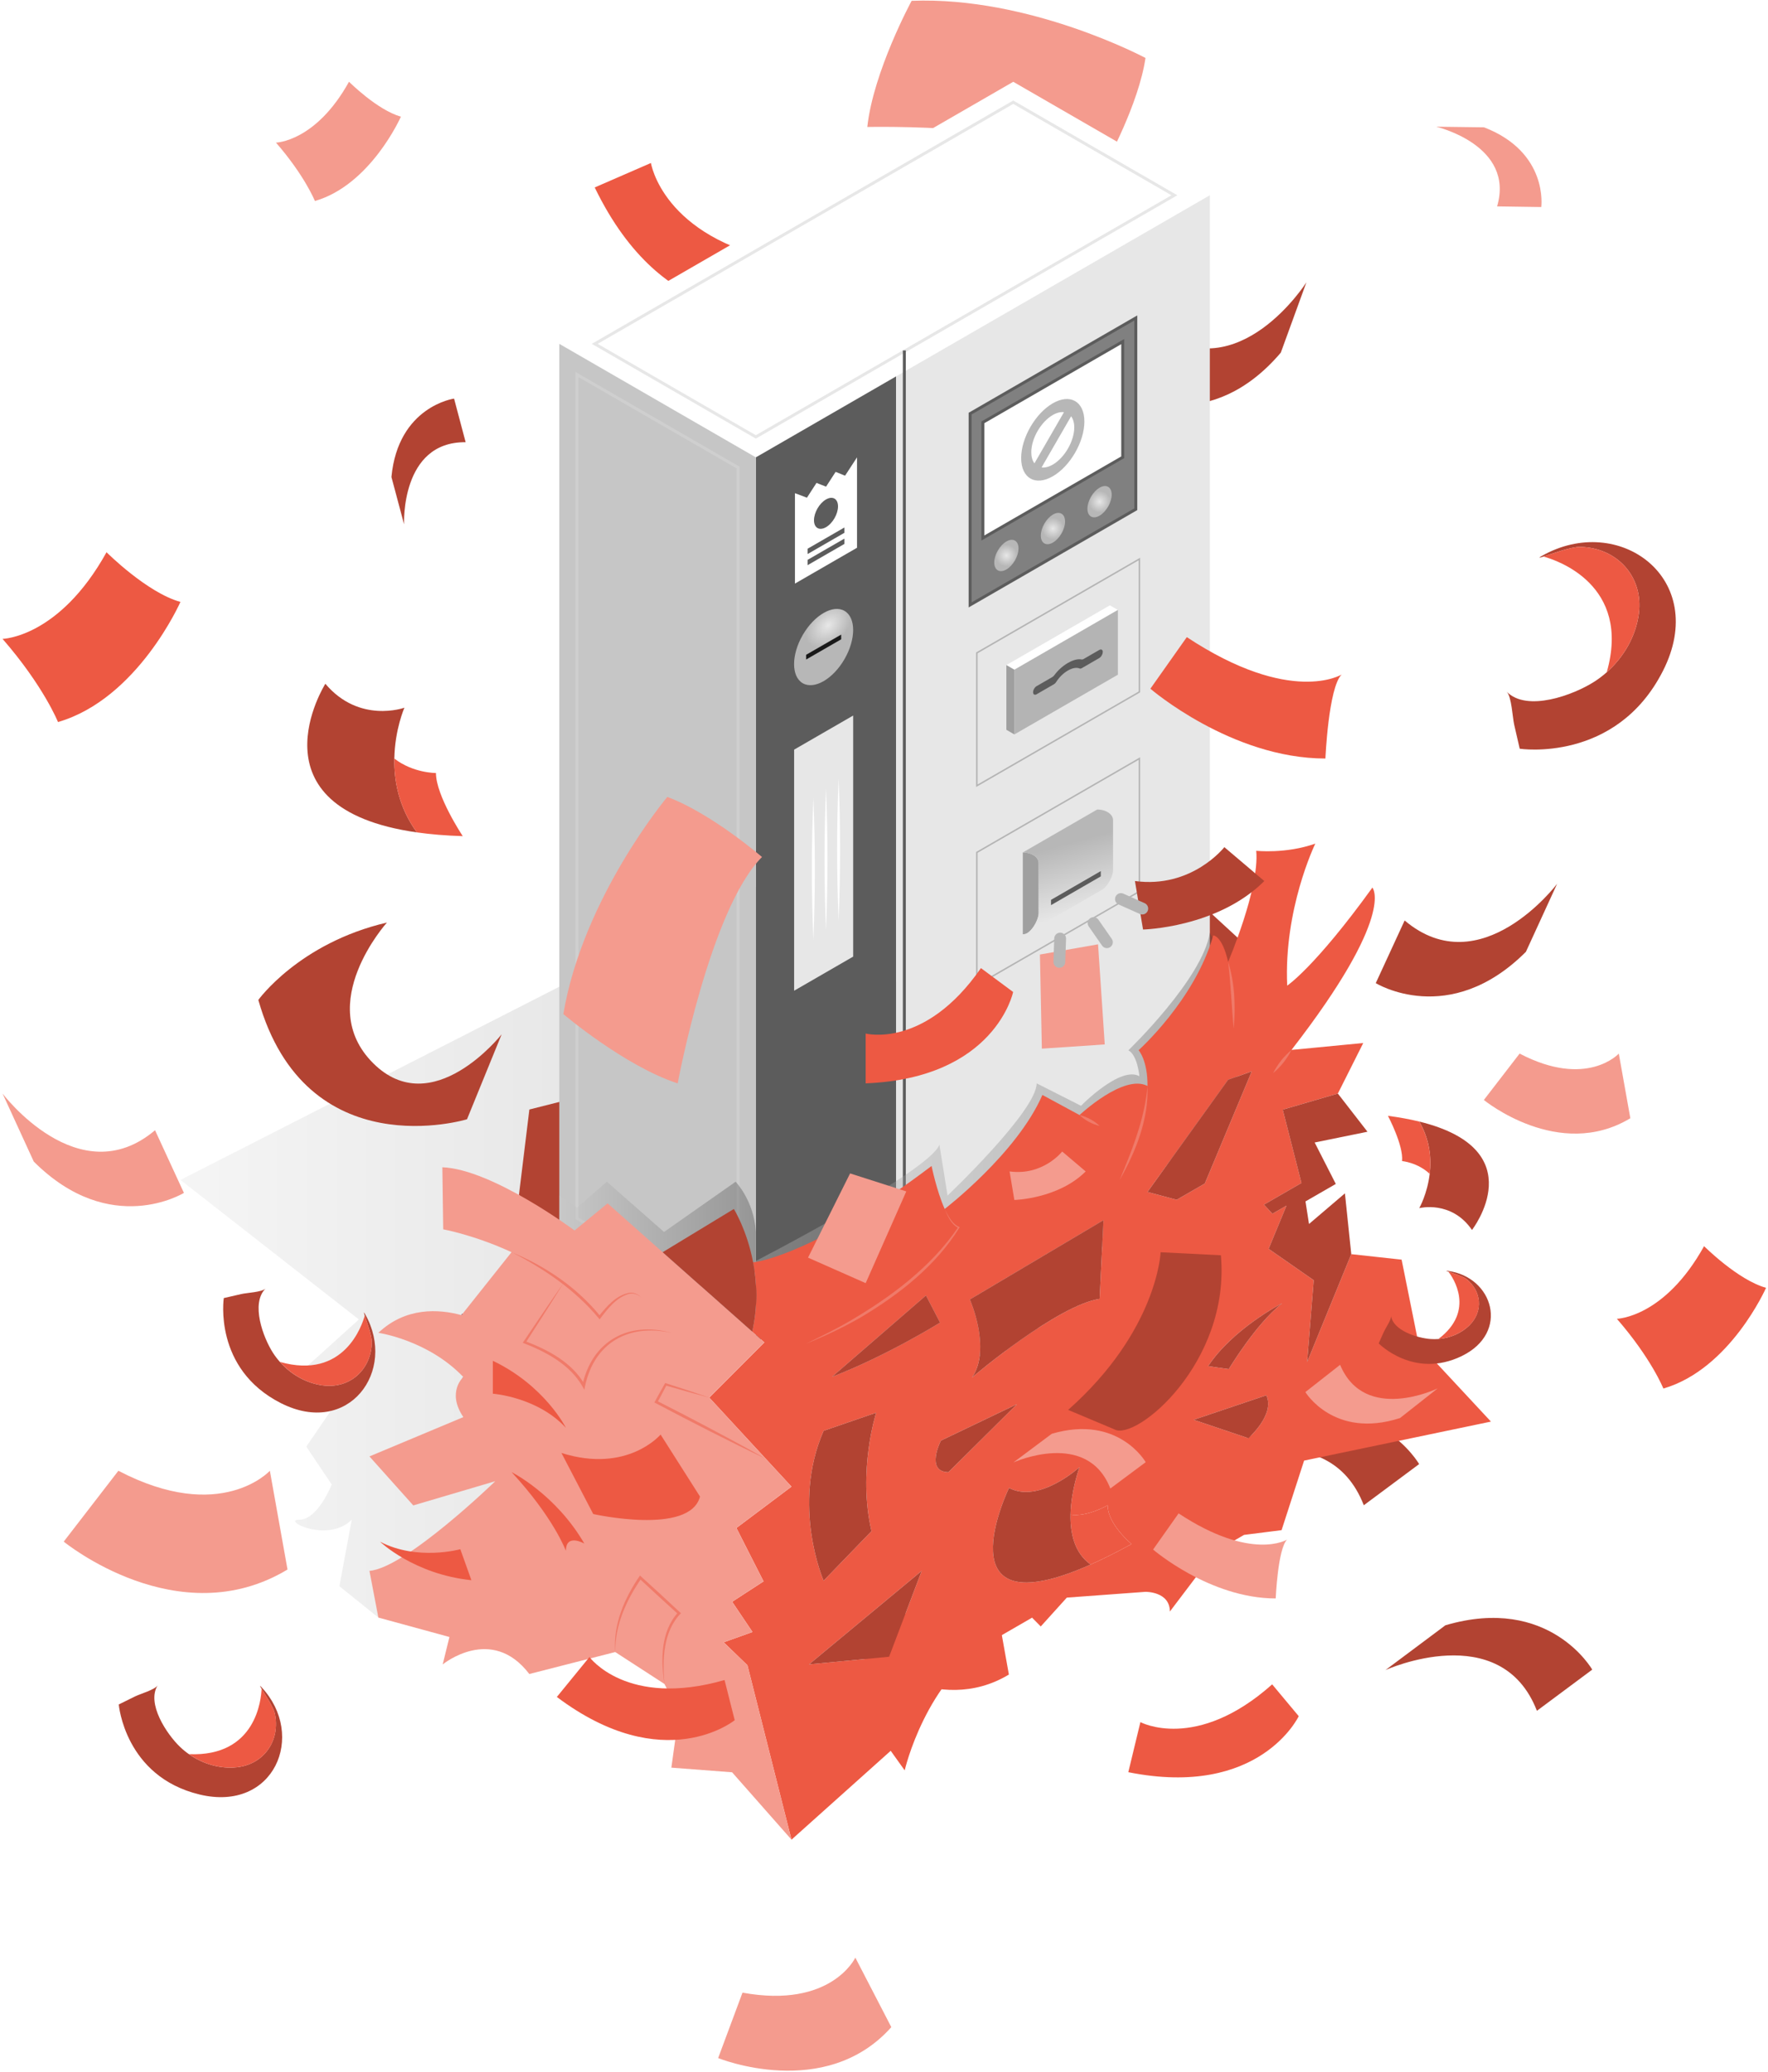 <svg width="599" height="702" viewBox="0 0 599 702" fill="none" xmlns="http://www.w3.org/2000/svg">
<path opacity="0.2" d="M366.25 374.66L239.55 459.91L211.1 518.22L128.21 548.07L114.99 537.44L119.17 514.9C111.02 523.04 95.17 514.9 101.43 514.9C107.69 514.9 112.39 502.98 112.39 502.98L103.77 490.14L112.39 477.52L96.99 469.28L121.59 447.06L61.14 399.78L255.86 300.48L366.26 374.66H366.25Z" fill="url(#paint0_linear_288_158)"/>
<path d="M392.13 112.22L384.09 134.16C384.09 134.16 410.12 147.49 433.94 119.48L442.61 95.66C442.61 95.66 419.63 131.88 392.13 112.21V112.22Z" fill="#B24332"/>
<path d="M220.54 55.22C220.54 55.22 224.43 80.44 264.72 88.39L260.95 104.67C260.95 104.67 225.07 112.26 201.49 63.51L220.54 55.22V55.22Z" fill="#ED5943"/>
<path d="M388.09 19.64C388.09 19.64 348.91 -1.32 308.86 0.28C308.86 0.28 295.89 24.19 293.84 43.02C293.84 43.02 353.92 41.61 374.77 55.23C374.77 55.23 385.79 35.33 388.09 19.65V19.64Z" fill="#F49B8E"/>
<path d="M304.3 545.46L292.18 561.18C292.18 561.18 317.55 581.99 341.81 567.37L337.9 545.47C337.9 545.47 327.06 557.36 304.31 545.47L304.3 545.46Z" fill="#ED5943"/>
<path d="M462.05 510.01L480.8 496.06C480.8 496.06 466.33 470.65 431.06 481.03L410.76 496.2C410.76 496.2 449.83 478.49 462.06 510.01H462.05Z" fill="#B24332"/>
<path d="M376.78 316.8L404.41 304L428.23 325.91L398.69 359.66L376.78 316.8Z" fill="#B24332"/>
<path d="M175.82 404.87L179.35 375.92L200.7 370.52V413.5L198.08 424.26L175.82 404.87Z" fill="#B24332"/>
<path d="M409.89 66.16L343.29 104.62L256.08 154.96L189.49 116.5L343.29 27.71L409.89 66.16Z" fill="white"/>
<path d="M201.49 116.5L343.29 34.63L397.89 66.16L256.08 148.03L201.49 116.5Z" stroke="#E7E7E7" stroke-miterlimit="10"/>
<path d="M303.61 127.52V427.31L256.08 454.75V154.96L303.61 127.52Z" fill="#5C5C5C"/>
<path d="M409.89 66.16V365.95L303.61 427.31V127.52L343.29 104.62L409.89 66.16Z" fill="#E7E7E7"/>
<path d="M306.39 118.74V435.65" stroke="#5C5C5C" stroke-miterlimit="10"/>
<path d="M286.118 223.318C290.026 216.55 290.025 209.234 286.118 206.978C282.21 204.722 275.875 208.38 271.967 215.148C268.06 221.915 268.06 229.231 271.968 231.487C275.875 233.743 282.211 230.085 286.118 223.318Z" fill="url(#paint1_radial_288_158)"/>
<path d="M289.05 324.12L269.05 335.67V253.99L289.05 242.44V324.12Z" fill="#E7E7E7"/>
<path d="M284.99 216.61L273.11 223.46V221.86L284.99 215.01V216.61Z" fill="#191919"/>
<path d="M384.81 172.54L328.68 204.95V140.14L384.81 107.73V172.54Z" fill="#808080" stroke="#5C5C5C" stroke-miterlimit="10"/>
<path d="M330.96 221.2L371.03 198.06L386.03 189.4V234.44L330.96 266.22V221.2Z" stroke="#B4B4B4" stroke-width="0.5" stroke-miterlimit="10"/>
<path d="M330.96 288.8L371.03 265.66L386.03 257V302.04L330.96 333.82V288.8Z" stroke="#B4B4B4" stroke-width="0.5" stroke-miterlimit="10"/>
<path d="M343.865 189.882C345.469 187.103 345.471 184.1 343.869 183.175C342.266 182.25 339.667 183.753 338.063 186.532C336.458 189.311 336.456 192.314 338.059 193.239C339.661 194.164 342.261 192.661 343.865 189.882Z" fill="url(#paint2_radial_288_158)"/>
<path d="M359.642 180.757C361.246 177.978 361.248 174.976 359.646 174.051C358.043 173.126 355.444 174.628 353.839 177.407C352.235 180.186 352.233 183.189 353.836 184.114C355.438 185.039 358.037 183.536 359.642 180.757Z" fill="url(#paint3_radial_288_158)"/>
<path d="M375.432 171.656C377.037 168.878 377.038 165.875 375.436 164.95C373.834 164.025 371.234 165.528 369.63 168.306C368.026 171.085 368.024 174.088 369.626 175.013C371.228 175.938 373.828 174.435 375.432 171.656Z" fill="url(#paint4_radial_288_158)"/>
<path d="M380.38 154.93L332.99 182.29V143.1L380.38 115.74V154.93Z" fill="white" stroke="#5C5C5C" stroke-miterlimit="10"/>
<path d="M351.9 292.4V309.49C351.9 311.07 350.35 314.64 348.22 316L348.07 316.09C347.58 316.38 347.06 316.54 346.53 316.54V288.82C348.01 288.82 349.36 289.22 350.33 289.86C351.3 290.51 351.9 291.41 351.9 292.39V292.4Z" fill="#9F9F9F"/>
<path d="M377.1 277.85V294.94C377.1 296.55 375.49 300.27 373.26 301.54L373.05 301.66L348.21 316C350.34 314.64 351.89 311.07 351.89 309.49V292.4C351.89 291.42 351.29 290.52 350.32 289.87C349.35 289.23 348 288.83 346.52 288.83L371.73 274.28C373.22 274.28 374.56 274.68 375.53 275.33C376.5 275.97 377.1 276.87 377.1 277.85Z" fill="url(#paint5_linear_288_158)"/>
<path d="M372.95 296.93L356.09 306.67V304.88L372.95 295.14V296.93Z" fill="#5C5C5C"/>
<path d="M378.74 206.66L376.02 208.23L343.67 226.91L340.96 225.34L376.02 205.1L378.74 206.66Z" fill="white"/>
<path d="M378.74 206.66V228.6L343.67 248.84V226.91L376.02 208.23L378.74 206.66Z" fill="#B4B4B4"/>
<path d="M373.61 220.91C373.61 221.67 373.08 222.59 372.42 222.97L366.54 226.37C366.26 226.53 365.99 226.58 365.78 226.49C364.82 226.07 363.4 226.27 361.81 227.18C360.22 228.1 358.8 229.54 357.84 231.07C357.63 231.41 357.36 231.67 357.08 231.83L351.2 235.23C350.54 235.61 350.01 235.3 350.01 234.54C350.01 233.78 350.54 232.86 351.2 232.48L356.56 229.38C356.8 229.24 357.03 229.01 357.23 228.74C358.36 227.18 360 225.66 361.82 224.61C363.64 223.56 365.28 223.19 366.41 223.44C366.61 223.48 366.84 223.45 367.08 223.31L372.44 220.21C373.1 219.83 373.63 220.14 373.63 220.9L373.61 220.91Z" fill="#5C5C5C"/>
<path d="M343.67 226.91V248.84L340.96 247.27V225.34L343.67 226.91Z" fill="#9F9F9F"/>
<path d="M256.08 154.96V454.75L189.49 416.29V116.5L256.08 154.96Z" fill="#C6C6C6"/>
<path d="M195.49 412.83V126.9L250.08 158.42V444.35L195.49 412.83Z" stroke="#CFCFCF" stroke-miterlimit="10"/>
<path d="M356.68 136.65C350.77 140.06 345.97 148.38 345.97 155.2C345.97 162.02 350.77 164.79 356.68 161.38C362.59 157.97 367.39 149.65 367.39 142.83C367.39 136.01 362.59 133.24 356.68 136.65ZM349.4 153.22C349.4 148.58 352.67 142.93 356.68 140.61C358.03 139.83 359.33 139.51 360.47 139.66L350.47 156.98C349.77 156.07 349.4 154.78 349.4 153.22V153.22ZM356.68 157.42C355.33 158.2 354.03 158.52 352.89 158.37L362.89 141.05C363.59 141.96 363.96 143.25 363.96 144.81C363.96 149.45 360.69 155.1 356.68 157.42V157.42Z" fill="#B7B7B7"/>
<path d="M275.57 270.28C276.24 286.32 276.24 302.49 275.57 318.53C274.9 302.48 274.9 286.32 275.57 270.28Z" fill="white"/>
<path d="M279.85 267.01C280.52 283.05 280.52 299.22 279.85 315.26C279.18 299.21 279.18 283.05 279.85 267.01Z" fill="white"/>
<path d="M284.12 263.73C284.79 279.77 284.79 295.94 284.12 311.98C283.45 295.93 283.45 279.77 284.12 263.73Z" fill="white"/>
<path d="M286.31 161.17L283.11 159.88L279.87 164.89L276.63 163.62L273.39 168.63L269.33 167.1V197.73L290.36 185.59V154.96L286.31 161.17ZM279.85 169.23C282.1 167.93 283.92 168.98 283.92 171.58C283.92 174.17 282.1 177.33 279.85 178.62C277.6 179.91 275.78 178.87 275.78 176.27C275.78 173.67 277.6 170.52 279.85 169.22V169.23ZM286.07 184.3L273.63 191.48V189.68L286.07 182.5V184.3ZM286.07 180.53L273.63 187.71V185.91L286.07 178.73V180.53Z" fill="white"/>
<path d="M141.24 282.03C83.64 273.85 110.23 231.67 110.23 231.67C121.74 245.32 137.02 239.78 137.02 239.78C137.02 239.78 133.78 247.1 133.6 257.01C133.46 264.53 135.09 273.57 141.24 282.03Z" fill="#B24332"/>
<path d="M156.79 283.3C151.03 283.12 145.86 282.69 141.24 282.03C135.09 273.57 133.46 264.53 133.6 257.01C139.99 261.97 147.7 261.91 147.7 261.91C147.7 269.66 156.79 283.31 156.79 283.31V283.3Z" fill="#ED5943"/>
<path d="M480.83 380C519.86 389.55 498.71 416.73 498.71 416.73C491.73 406.56 480.85 409.33 480.85 409.33C480.85 409.33 483.58 404.52 484.38 397.72C484.99 392.56 484.49 386.24 480.84 380H480.83Z" fill="#B24332"/>
<path d="M470.23 378.06C474.17 378.58 477.7 379.23 480.83 380C484.48 386.24 484.98 392.56 484.37 397.72C480.32 393.87 475.02 393.39 475.02 393.39C475.55 388.06 470.23 378.06 470.23 378.06V378.06Z" fill="#ED5943"/>
<path d="M0.87 216.46C0.87 216.46 20.04 216.07 36.09 187.11C36.09 187.11 49.79 200.81 61.13 203.94C61.13 203.94 46.65 236.81 19.65 244.64C19.65 244.64 14.82 232.51 0.87 216.47V216.46Z" fill="#ED5943"/>
<path d="M547.8 446.83C547.8 446.83 563.88 446.5 577.34 422.22C577.34 422.22 588.83 433.71 598.34 436.33C598.34 436.33 586.2 463.9 563.55 470.46C563.55 470.46 559.5 460.29 547.8 446.83V446.83Z" fill="#ED5943"/>
<path d="M93.5 48.32C93.5 48.32 106.97 48.05 118.24 27.7C118.24 27.7 127.86 37.32 135.83 39.52C135.83 39.52 125.66 62.61 106.69 68.11C106.69 68.11 103.3 59.59 93.5 48.32Z" fill="#F49B8E"/>
<path d="M226.08 270.02C226.08 270.02 197.51 304.06 190.86 343.59C190.86 343.59 211.6 361.2 229.6 367.07C229.6 367.07 240.56 307.98 258.17 290.37C258.17 290.37 240.95 275.5 226.08 270.02V270.02Z" fill="#F49B8E"/>
<path d="M402.09 215.87L389.75 233.35C389.75 233.35 417.17 257 449.05 257C449.05 257 450.08 233.01 454.53 228.55C454.53 228.55 437.39 239.18 402.09 215.87V215.87Z" fill="#ED5943"/>
<path d="M352.33 323.41L352.98 355.3L374.29 353.87L372.02 319.95L352.33 323.41Z" fill="#F49B8E"/>
<path style="mix-blend-mode:multiply" opacity="0.33" d="M255.16 427.71C255.16 427.71 315.15 396.82 318.27 387.82L321.03 405.08C321.03 405.08 351.22 376.42 351.22 367.06L366.24 374.66C366.24 374.66 379.56 361.03 386.02 364.64C386.02 364.64 385.43 357.56 382.3 355.86C382.3 355.86 407.47 331.63 409.89 316L427.37 354.17L346.52 456.5L272.02 469.51L255.16 427.72V427.71Z" fill="url(#paint6_linear_288_158)"/>
<path style="mix-blend-mode:multiply" opacity="0.33" d="M189.49 405.08L195.49 409.19L205.6 400.39L224.97 417.41L249.23 400.39C249.23 400.39 255.47 406.81 256.08 417.41V430.42L225.84 438.94L189.48 418.69V405.09L189.49 405.08Z" fill="url(#paint7_linear_288_158)"/>
<path d="M474.86 426.79L457.81 424.93L442.86 461.48L445.09 433.76L429.81 423.13L435.86 408.49L431.09 411.24L428.23 408.15L440.93 400.82L434.59 375.97L453.27 370.52L461.87 353.39L437.56 355.73C473.13 309.84 464.97 300.73 464.97 300.73C445.41 327.83 436.1 333.95 436.1 333.95C434.93 308.16 445.32 286.47 445.63 285.83C435.62 289.37 425.61 288.26 425.61 288.26C426.8 300.94 416.09 325.9 416.09 325.9C414.06 316.95 411.08 316.93 411.05 316.93C404.85 338.78 385.76 355.82 385.76 355.82C385.76 355.82 388.85 359.23 388.77 367.95C380.74 363.72 365.75 377.8 365.75 377.8L353.16 370.99C344.57 390.81 320.06 409.62 320.06 409.62C317.31 403.45 315.62 395.05 315.62 395.05C277.18 424.14 257.71 427.4 255.16 427.71C256.42 434.35 256.82 442.41 254.87 451.19L258.97 454.83L240.31 473.54L259.45 494.27L268.16 503.7L249.5 517.71L258.69 535.8L248.06 542.71L254.95 552.95L245.19 556.44L253.23 564.21L268.16 623.31L301.77 593.2L306.51 599.83C306.51 599.83 313.6 568.92 336.41 555.75L349.67 548.09L352.61 551.07L361.44 541.3L388.08 539.34C388.08 539.34 396.35 539.18 396.35 546.02L411.77 525.66L421.48 520.05L434.2 518.44L441.83 494.88L505.13 481.66L480.61 455.3L474.87 426.8L474.86 426.79ZM416.09 365.84L424.09 363.01L408.19 401L398.65 406.51L388.77 403.86L416.09 365.84V365.84ZM373.85 413.43L372.56 440.08C358.46 442.18 330.3 465.78 329.32 466.74C335.99 456.99 328.59 440.28 328.59 440.28L373.85 413.43ZM279.04 484.78L296.85 478.65C296.85 478.65 290.49 498.37 295.27 518.78L279.04 535.57C279.04 535.57 267.97 510.19 279.04 484.78ZM301.23 561.33L274.12 563.91L312.28 532.23L301.23 561.33V561.33ZM281.9 466.49L313.72 438.92L318.5 448.12C318.5 448.12 300.35 459.4 281.9 466.49V466.49ZM318.78 488.1L344.55 475.76L321.32 498.81C313.37 498.65 318.78 488.1 318.78 488.1V488.1ZM369.51 530.09C318.15 552.94 341.86 504.13 341.86 504.13C352.13 509.56 365.75 497.09 365.75 497.09C365.75 497.09 362.86 504.85 362.7 513.19C368.39 514.04 375.27 510.01 375.27 510.01C375.27 516.47 383.38 523.15 383.38 523.15C378.25 525.96 373.64 528.26 369.51 530.09V530.09ZM379.07 483.79L364.19 477.53C392.98 452 393.95 426.79 393.95 426.79L413.35 427.77C406.35 456.76 379.07 483.79 379.07 483.79ZM422.92 487.28L404.41 481.05L429.03 472.75C432.1 479.3 422.92 487.28 422.92 487.28ZM416.31 463.88L409.31 462.88C417.58 450.38 433.79 441.88 434.42 441.55C425.52 448.48 416.31 463.88 416.31 463.88Z" fill="#ED5943"/>
<path d="M318.5 448.12C318.5 448.12 300.35 459.4 281.9 466.49L313.72 438.92L318.5 448.12V448.12Z" fill="#B24332"/>
<path d="M312.28 532.23L301.23 561.33L274.12 563.91L312.28 532.23Z" fill="#B24332"/>
<path d="M344.55 475.76L321.32 498.81C313.37 498.65 318.78 488.1 318.78 488.1L344.55 475.76V475.76Z" fill="#B24332"/>
<path d="M295.27 518.78L279.04 535.57C279.04 535.57 267.97 510.19 279.04 484.78L296.85 478.65C296.85 478.65 290.49 498.37 295.27 518.78Z" fill="#B24332"/>
<path d="M383.38 523.15C378.25 525.96 373.64 528.26 369.51 530.09C364.03 526.21 362.58 519.53 362.7 513.19C368.39 514.04 375.27 510.01 375.27 510.01C375.27 516.47 383.38 523.15 383.38 523.15V523.15Z" fill="#ED5943"/>
<path d="M369.51 530.09C318.15 552.94 341.86 504.13 341.86 504.13C352.13 509.56 365.75 497.09 365.75 497.09C365.75 497.09 362.86 504.85 362.7 513.19C362.58 519.53 364.03 526.21 369.51 530.09Z" fill="#B24332"/>
<path d="M434.42 441.55C425.52 448.48 416.31 463.88 416.31 463.88L409.31 462.88C417.58 450.38 433.79 441.88 434.42 441.55Z" fill="#B24332"/>
<path d="M422.92 487.28L404.41 481.05L429.03 472.75C432.1 479.3 422.92 487.28 422.92 487.28Z" fill="#B24332"/>
<path d="M413.65 425.31C416.87 461.89 384.73 488.39 377.56 484.29L361.89 477.7C392.2 450.82 393.22 424.28 393.22 424.28L413.64 425.31H413.65Z" fill="#B24332"/>
<path d="M373.85 413.43L372.56 440.08C358.46 442.18 330.3 465.78 329.32 466.74C335.99 456.99 328.59 440.28 328.59 440.28L373.85 413.43Z" fill="#B24332"/>
<path d="M424.09 363.01L408.19 401L398.65 406.51L388.77 403.86L416.09 365.84L424.09 363.01Z" fill="#B24332"/>
<path d="M165.67 480.26C163.54 474.72 160.47 470.21 156.99 466.57" stroke="#3E1E4F" stroke-miterlimit="10"/>
<path d="M165.67 449.35C165.67 449.35 161.91 447.11 156.36 445.6" stroke="#3E1E4F" stroke-miterlimit="10"/>
<path d="M253.23 564.21L268.16 623.31L248.03 600.48L227.46 598.91L230.04 580.27L225.12 570.56L208.44 559.74L179.33 567.18C166.51 550.35 149.98 563.94 149.98 563.94L152.27 554.64L128.19 548.06L125.17 532.23C137.45 531.3 167.81 501.85 167.81 501.85L140.02 510.06L125.17 493.46L156.98 480.14C151.24 471.61 156.98 466.56 156.98 466.56C145 454 128.19 451.58 128.19 451.58C137.46 442.82 148.63 443.49 156.35 445.59L173.31 424.26C160.66 418.42 150.16 416.52 150.16 416.52L149.87 395.49C166.81 396.14 194.66 416.91 194.66 416.91L205.85 407.72L224.49 424.26L254.85 451.18L258.95 454.82L240.29 473.53L259.43 494.26L268.14 503.69L249.48 517.7L258.67 535.79L248.04 542.7L254.93 552.94L245.17 556.43L253.21 564.2L253.23 564.21Z" fill="#F49B8E"/>
<path d="M173.32 424.26C184.87 429.02 195.59 436.27 203.47 446.05L202.78 446.07C205.48 442.69 208.67 438.91 213.12 438.04C214.61 437.81 216.15 438.4 217.14 439.53C216.07 438.52 214.57 438.05 213.17 438.36C208.78 439.54 205.78 443.55 203.16 447.02L202.8 446.59C194.82 437.02 184.35 429.89 173.33 424.24L173.32 424.26Z" fill="#F07A69"/>
<path d="M190.93 434.69C186.72 441.5 182.4 448.24 178.07 454.98L177.86 454.37C185.73 457.36 193.95 461.67 198.18 469.29L197.28 469.43C200.53 454.41 212.84 447.53 227.47 451.58C213.05 448.4 201.39 454.88 198.23 469.58L197.97 470.91L197.33 469.73C193.06 462.26 184.89 457.96 177.11 454.96C181.68 448.18 186.25 441.4 190.93 434.69V434.69Z" fill="#F07A69"/>
<path d="M240.32 473.54C235.33 472.23 230.38 470.83 225.43 469.4L225.87 469.22C224.84 471.23 223.77 473.22 222.7 475.21L222.51 474.6L231.82 479.37C240.8 484.07 250.68 489.28 259.46 494.26C247.25 488.48 234.09 481.71 222.1 475.39L221.7 475.18C222.91 472.98 224.11 470.77 225.36 468.59C230.36 470.19 235.36 471.81 240.32 473.53V473.54Z" fill="#F07A69"/>
<path d="M223.81 486.05C223.81 486.05 212.61 499.35 190.22 492.29L200.99 512.98C200.99 512.98 233.72 520.33 237.16 507.06L223.81 486.05V486.05Z" fill="#ED5943"/>
<path d="M166.97 461.06V472.21C166.97 472.21 182.04 473.28 191.73 483.77C191.73 483.77 184.62 469.49 166.97 461.06Z" fill="#ED5943"/>
<path d="M159.71 535.4L155.96 524.9C155.96 524.9 141.41 528.96 128.75 522.35C128.75 522.35 140.25 533.4 159.71 535.4Z" fill="#ED5943"/>
<path d="M173.32 498.78C173.32 498.78 188.28 506.24 197.97 522.99C197.97 522.99 191.73 519.38 191.73 525.45C191.73 525.45 187.65 514.29 173.33 498.78H173.32Z" fill="#ED5943"/>
<path d="M208.45 559.75C207.64 550.43 211.63 541.34 216.83 533.81L217.23 534.18L223.82 540.19L230.36 546.27L230.71 546.59C224.65 552.74 224.36 562.44 225.14 570.58C223.8 562.41 223.85 552.72 229.77 546.26V546.93C226.47 543.95 219.88 537.89 216.63 534.85L217.31 534.78C212.24 542.08 208.29 550.71 208.47 559.76L208.45 559.75Z" fill="#F07A69"/>
<path d="M372.57 381.49C369.98 380.87 367.69 379.64 365.75 377.81C368.34 378.43 370.63 379.67 372.57 381.49Z" fill="#F07A69"/>
<path d="M417.98 348.56C417.25 340.97 417.02 333.47 416.1 325.91C418.38 333.2 418.62 341 417.98 348.56Z" fill="#F07A69"/>
<path d="M388.77 367.95C389.21 379.23 384.81 390.19 379.32 399.85C379.82 398.54 380.41 397.27 380.91 395.96C384.59 386.97 387.95 377.69 388.77 367.94V367.95Z" fill="#F07A69"/>
<path d="M437.56 355.74C436.03 358.77 433.94 361.42 431.33 363.6C432.87 360.55 434.95 357.94 437.56 355.74Z" fill="#F07A69"/>
<path d="M320.06 409.63C321.24 411.86 322.49 414.65 324.92 415.67L325.16 415.76L325.03 415.98C317 428.95 304.57 438.64 291.61 446.36C285.72 449.75 279.29 452.79 272.99 455.3C277.85 452.93 282.97 450.47 287.64 447.74C301.73 439.51 315.38 429.39 324.65 415.77L324.77 416.08C322.2 414.85 321.13 412.06 320.05 409.64L320.06 409.63Z" fill="#F07A69"/>
<path d="M455.66 404.33L457.81 424.93L442.86 461.48L445.09 433.76L429.81 423.13L435.86 408.49L431.09 411.24L428.23 408.15L440.93 400.82L434.59 375.97L453.27 370.52L463.3 383.45L445.41 387.1L452.57 401.14L442.3 407.06L443.49 414.71L455.66 404.33Z" fill="#B24332"/>
<path d="M445.64 285.82H445.63" stroke="#E6E6E6" stroke-miterlimit="10"/>
<path d="M254.87 451.19L224.51 424.27L248.63 409.62C248.63 409.62 253.07 416.71 255.16 427.71C256.42 434.35 256.82 442.41 254.87 451.19V451.19Z" fill="#B24332"/>
<path d="M131.09 312.58C131.09 312.58 106.31 340.1 126.39 360.19C146.48 380.28 169.96 350.44 169.96 350.44L158.22 379.23C158.22 379.23 103.7 395.93 87.52 338.8C87.52 338.8 101.35 319.5 131.09 312.58V312.58Z" fill="#B24332"/>
<path d="M288.01 397.57L273.76 426.11L293.29 434.75L307.05 403.67L288.01 397.57Z" fill="#F49B8E"/>
<path d="M293.29 350.18C293.29 350.18 313.34 355.46 332.34 328.01L343.25 336.1C343.25 336.1 337.27 365.3 293.29 367.06V350.17V350.18Z" fill="#ED5943"/>
<path d="M386.37 583.48C386.37 583.48 405.24 593.66 431.01 570.69L440.01 581.47C440.01 581.47 426.9 609.37 382.27 600.45L386.37 583.48Z" fill="#ED5943"/>
<path d="M199.71 561.43C199.71 561.43 212.32 578.77 245.48 569.22L248.92 582.83C248.92 582.83 225.03 602.31 188.66 574.96L199.7 561.43H199.71Z" fill="#ED5943"/>
<path d="M475.89 311.88L466.11 333.1C466.11 333.1 490.98 348.49 516.98 322.49L527.55 299.45C527.55 299.45 501.72 333.7 475.9 311.88H475.89Z" fill="#B24332"/>
<path d="M52.53 382.95L62.31 404.17C62.31 404.17 37.44 419.56 11.44 393.56L0.87 370.52C0.87 370.52 26.7 404.77 52.52 382.95H52.53Z" fill="#F49B8E"/>
<path d="M520.7 579.65L539.45 565.7C539.45 565.7 524.98 540.29 489.71 550.67L469.41 565.84C469.41 565.84 508.48 548.13 520.71 579.65H520.7Z" fill="#B24332"/>
<path d="M157.76 149.83L153.84 135.05C153.84 135.05 134.88 137.67 132.62 161.62L136.9 177.64C136.9 177.64 135.64 149.6 157.76 149.83Z" fill="#B24332"/>
<path d="M376.17 504.34L388.17 495.41C388.17 495.41 378.91 479.15 356.34 485.79L343.35 495.5C343.35 495.5 368.35 484.17 376.18 504.34H376.17Z" fill="#F49B8E"/>
<path d="M454.02 462.43L442.26 471.66C442.26 471.66 451.94 487.68 474.33 480.46L487.07 470.42C487.07 470.42 462.37 482.39 454.03 462.43H454.02Z" fill="#F49B8E"/>
<path d="M507.23 69.93L522.18 70.15C522.18 70.15 524.74 51.61 502.79 43.14L486.57 42.93C486.57 42.93 513.3 49.17 507.22 69.93H507.23Z" fill="#F49B8E"/>
<path d="M514.85 356.97L502.73 372.69C502.73 372.69 528.1 393.5 552.36 378.88L548.45 356.98C548.45 356.98 537.61 368.87 514.86 356.98L514.85 356.97Z" fill="#F49B8E"/>
<path d="M251.56 675.14L243.31 697.31C243.31 697.31 279.53 712.04 301.98 686.83L289.79 663.28C289.79 663.28 281.66 680.64 251.56 675.14Z" fill="#F49B8E"/>
<path d="M40.11 498.32L21.59 522.33C21.59 522.33 60.35 554.12 97.41 531.78L91.43 498.32C91.43 498.32 74.87 516.49 40.11 498.32V498.32Z" fill="#F49B8E"/>
<path d="M563.4 227.33C547.49 258.64 514.88 253.68 514.88 253.68C514.26 250.97 513.63 248.26 513.01 245.55C512.43 243.02 512.15 236.06 510.46 234.35C517.33 241.37 533.18 235.47 540.22 230.92C541.68 229.98 543.07 228.92 544.37 227.76C550.16 222.63 554.25 215.56 555.24 207.91C556.87 195.33 547.83 185.54 535.34 185.3C532.34 185.24 525.8 187.63 522.94 188.57C521.51 189.04 521 189.14 522.3 188.4C548.5 173.47 579.31 196.03 563.4 227.33V227.33Z" fill="#B24332"/>
<path d="M555.24 207.91C554.25 215.56 550.16 222.63 544.37 227.76C552.79 198.09 527.33 189.76 522.94 188.57C525.8 187.63 532.34 185.24 535.34 185.3C547.83 185.54 556.87 195.33 555.24 207.91V207.91Z" fill="#ED5943"/>
<path d="M67.58 608C42.26 601.89 40.24 577.5 40.24 577.5C42.09 576.59 43.94 575.67 45.79 574.76C47.52 573.91 52.49 572.51 53.43 571C49.54 577.16 56.52 587.59 61.01 591.89C61.94 592.78 62.94 593.6 64 594.34C68.7 597.64 74.5 599.38 80.19 598.78C89.55 597.8 95.06 589.6 93.09 580.54C92.62 578.36 89.77 574.06 88.6 572.15C88.02 571.2 87.86 570.85 88.61 571.66C103.88 588.01 92.88 614.11 67.57 608H67.58Z" fill="#B24332"/>
<path d="M80.2 598.78C74.51 599.38 68.71 597.64 64.01 594.34C86.87 595.33 88.51 575.52 88.62 572.15C89.79 574.05 92.64 578.36 93.11 580.54C95.08 589.59 89.56 597.8 80.21 598.78H80.2Z" fill="#ED5943"/>
<path d="M95.15 475.4C72.19 463.73 75.82 439.81 75.82 439.81C77.81 439.36 79.8 438.89 81.78 438.44C83.64 438.01 88.74 437.81 89.99 436.57C84.84 441.61 89.17 453.23 92.51 458.4C93.2 459.47 93.98 460.49 94.83 461.44C98.59 465.69 103.78 468.69 109.39 469.41C118.62 470.61 125.8 463.98 125.97 454.81C126.01 452.61 124.26 447.81 123.57 445.72C123.23 444.67 123.15 444.3 123.69 445.25C134.64 464.47 118.09 487.06 95.14 475.39L95.15 475.4Z" fill="#B24332"/>
<path d="M109.4 469.41C103.79 468.68 98.6 465.68 94.84 461.44C116.6 467.62 122.71 448.94 123.58 445.72C124.27 447.82 126.02 452.61 125.98 454.81C125.8 463.97 118.62 470.6 109.4 469.41V469.41Z" fill="#ED5943"/>
<path d="M495.3 459.43C478.99 467.37 467.1 455.16 467.1 455.16C467.69 453.85 468.27 452.54 468.86 451.23C469.41 450.01 471.46 447.05 471.3 445.82C471.94 450.85 480.31 453.36 484.63 453.68C485.52 453.75 486.43 453.74 487.32 453.68C491.3 453.37 495.19 451.73 497.98 448.89C502.57 444.22 501.9 437.37 496.83 433.38C495.61 432.42 492.17 431.37 490.7 430.86C489.96 430.61 489.72 430.49 490.49 430.59C505.93 432.61 511.59 451.5 495.28 459.43H495.3Z" fill="#B24332"/>
<path d="M497.99 448.89C495.2 451.73 491.31 453.37 487.33 453.68C500.05 444.08 492.16 432.72 490.72 430.86C492.19 431.36 495.63 432.42 496.85 433.38C501.92 437.37 502.59 444.22 498 448.89H497.99Z" fill="#ED5943"/>
<path d="M384.52 298.51L387.26 314.94C387.26 314.94 412.5 314.35 428.35 298.51L414.81 287.03C414.81 287.03 403.82 301.12 384.52 298.51V298.51Z" fill="#B24332"/>
<path d="M342.05 396.9L343.66 406.57C343.66 406.57 358.51 406.22 367.83 396.9L359.87 390.15C359.87 390.15 353.41 398.44 342.05 396.9Z" fill="#F49B8E"/>
<path d="M399.31 512.76L390.67 525.01C390.67 525.01 409.88 541.58 432.21 541.58C432.21 541.58 432.93 524.77 436.05 521.65C436.05 521.65 424.04 529.09 399.31 512.76V512.76Z" fill="#F49B8E"/>
<path d="M359.18 318L358.91 325.91" stroke="#B6B6B6" stroke-width="4" stroke-miterlimit="10" stroke-linecap="round"/>
<path d="M370.5 312.75L375.02 319.24" stroke="#B6B6B6" stroke-width="4" stroke-miterlimit="10" stroke-linecap="round"/>
<path d="M379.78 304.61L387 307.84" stroke="#B6B6B6" stroke-width="4" stroke-miterlimit="10" stroke-linecap="round"/>
<defs>
<linearGradient id="paint0_linear_288_158" x1="61.13" y1="424.28" x2="366.25" y2="424.28" gradientUnits="userSpaceOnUse">
<stop stop-color="#CCCCCC"/>
<stop offset="1" stop-color="#333333"/>
</linearGradient>
<radialGradient id="paint1_radial_288_158" cx="0" cy="0" r="1" gradientUnits="userSpaceOnUse" gradientTransform="translate(280.599 211.855) rotate(-43.94) scale(11.55 7.854)">
<stop stop-color="#E7E7E7"/>
<stop offset="0.78" stop-color="#B7B7B7"/>
</radialGradient>
<radialGradient id="paint2_radial_288_158" cx="0" cy="0" r="1" gradientUnits="userSpaceOnUse" gradientTransform="translate(340.964 188.212) scale(4.74)">
<stop stop-color="#E7E7E7"/>
<stop offset="0.78" stop-color="#B7B7B7"/>
</radialGradient>
<radialGradient id="paint3_radial_288_158" cx="0" cy="0" r="1" gradientUnits="userSpaceOnUse" gradientTransform="translate(356.747 179.087) scale(4.74)">
<stop stop-color="#E7E7E7"/>
<stop offset="0.78" stop-color="#B7B7B7"/>
</radialGradient>
<radialGradient id="paint4_radial_288_158" cx="0" cy="0" r="1" gradientUnits="userSpaceOnUse" gradientTransform="translate(372.529 169.982) scale(4.74 4.74)">
<stop stop-color="#E7E7E7"/>
<stop offset="0.78" stop-color="#B7B7B7"/>
</radialGradient>
<linearGradient id="paint5_linear_288_158" x1="366.06" y1="309.33" x2="358.06" y2="279.81" gradientUnits="userSpaceOnUse">
<stop stop-color="#E7E7E7"/>
<stop offset="0.78" stop-color="#B7B7B7"/>
</linearGradient>
<linearGradient id="paint6_linear_288_158" x1="255.16" y1="392.76" x2="427.37" y2="392.76" gradientUnits="userSpaceOnUse">
<stop stop-color="#CCCCCC"/>
<stop offset="1" stop-color="#333333"/>
</linearGradient>
<linearGradient id="paint7_linear_288_158" x1="189.49" y1="419.65" x2="256.08" y2="419.65" gradientUnits="userSpaceOnUse">
<stop stop-color="#CCCCCC"/>
<stop offset="1" stop-color="#333333"/>
</linearGradient>
</defs>
</svg>
